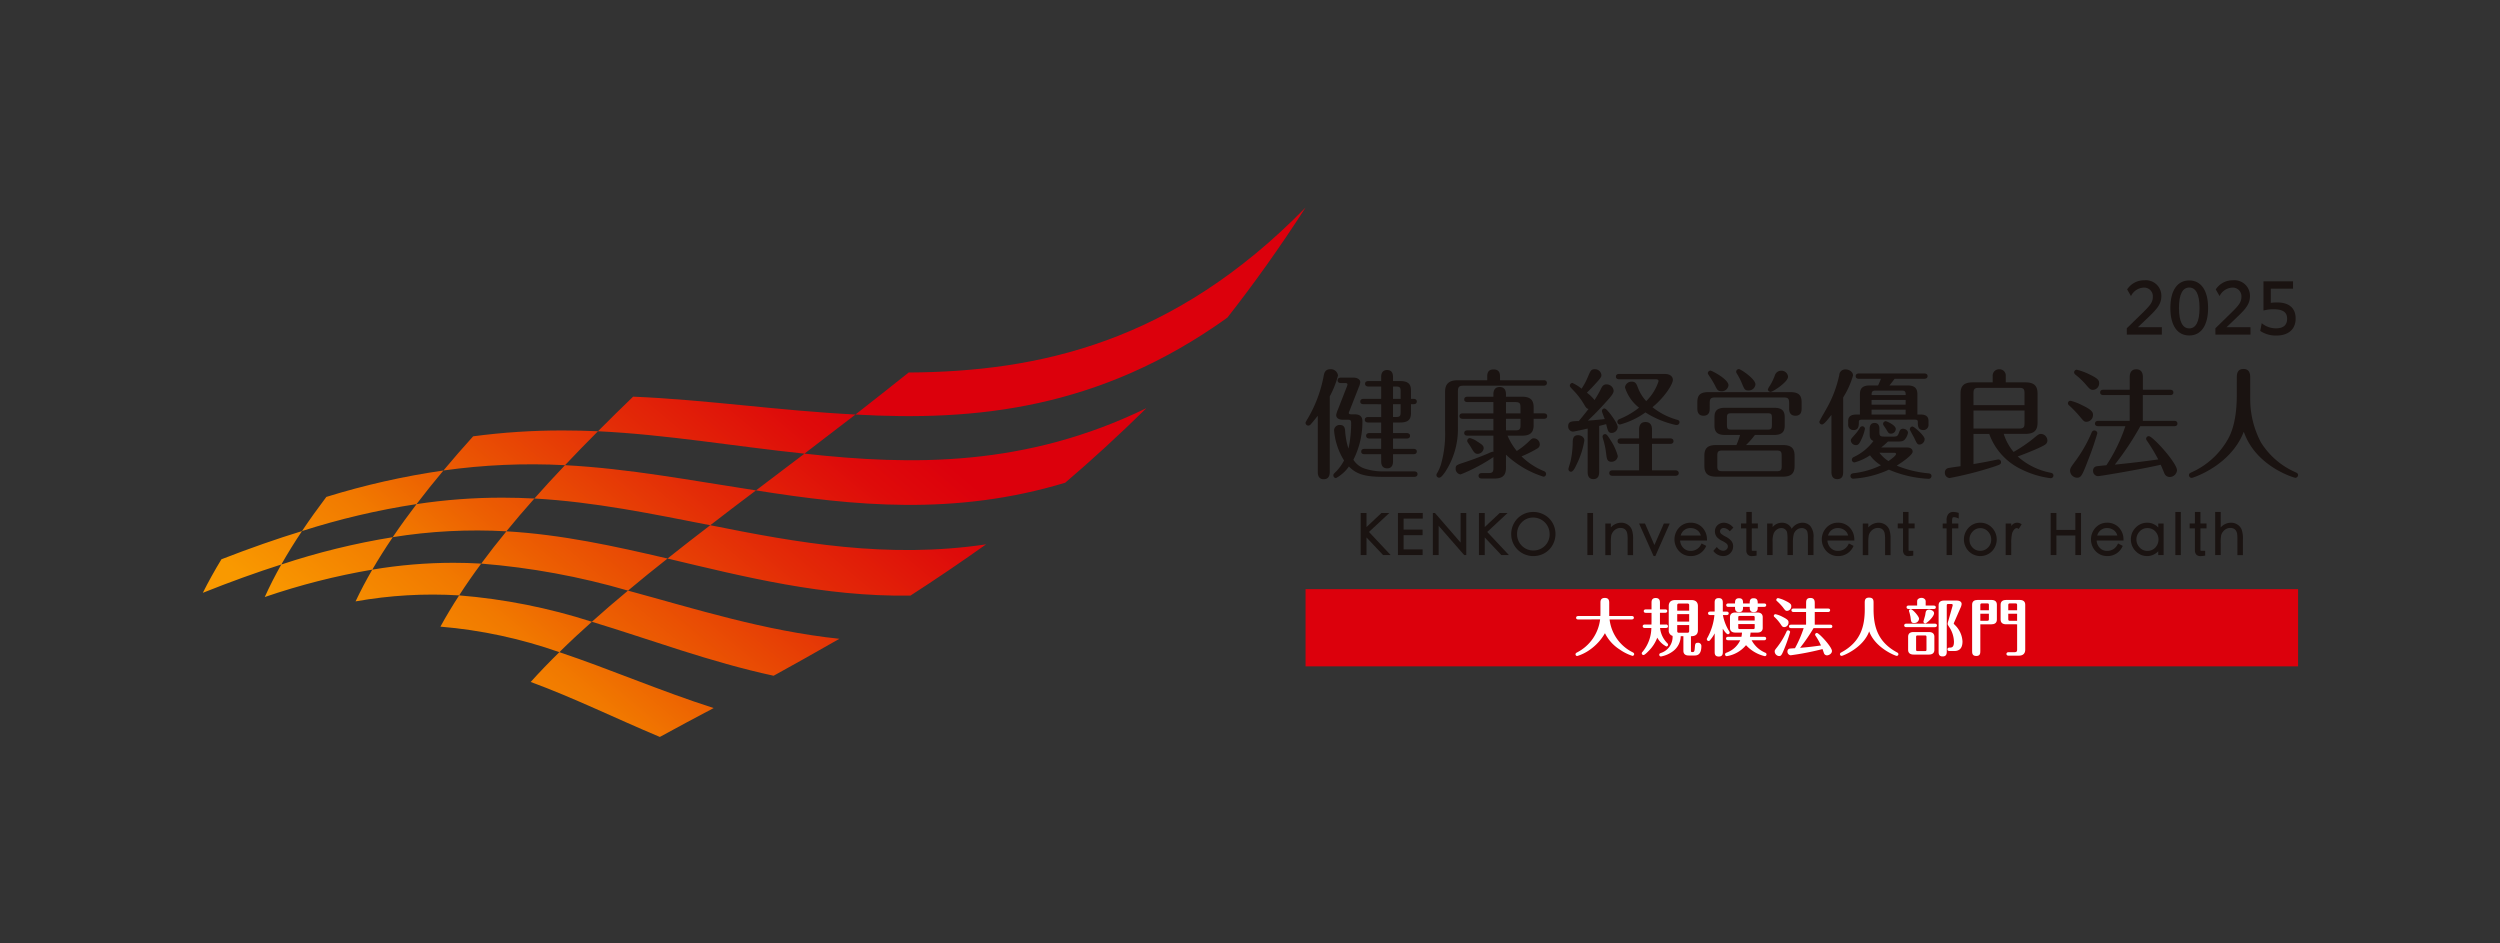 <svg xmlns="http://www.w3.org/2000/svg" xmlns:xlink="http://www.w3.org/1999/xlink" width="530" height="200" viewBox="0 0 530 200">
  <rect x="0" y="0" width="530" height="200" fill="#333333" stroke="none"/>
  <defs>
    <clipPath id="clip-path">
      <path id="パス_63542" data-name="パス 63542" d="M3.944,74.553Q1.745,78.173,0,81.665c5.9-2.359,11.419-4.343,16.631-6.006q-1.973,3.5-3.505,6.9a145.207,145.207,0,0,1,22.8-5.81q-1.973,3.4-3.549,6.734a92.974,92.974,0,0,1,21.96-1.274q-2.171,3.34-3.97,6.627a101.2,101.2,0,0,1,25.216,5.412q-3.257,3.182-6.076,6.316c9.084,3.34,18,7.718,27.379,11.657q5.351-2.929,11.412-6.126c-11.364-3.636-22-8.266-32.715-11.847q3.231-3.192,6.893-6.445a124.275,124.275,0,0,0-28.139-5.594q2.162-3.344,4.678-6.738Q56.1,75.3,53.083,75.3a103.4,103.4,0,0,0-17.159,1.452q1.98-3.4,4.343-6.88a151.965,151.965,0,0,0-23.628,5.792q1.985-3.5,4.386-7.087C15.664,70.22,9.992,72.2,3.944,74.553M26.192,61.324q-2.771,3.664-5.171,7.247a157.307,157.307,0,0,1,24.292-5.715q-2.7,3.528-5.054,7.011a112.121,112.121,0,0,1,24.1-1.243q-2.834,3.446-5.34,6.845A155.171,155.171,0,0,1,90.137,81.2q-4.033,3.34-7.662,6.6c12.464,3.777,24.983,8.52,38.533,11.446,4.423-2.443,9.069-5.035,13.94-7.833-15.915-1.68-30.482-6.328-44.811-10.215q4-3.356,8.381-6.8c-11.3-2.64-22.392-5.09-34.165-5.773q2.815-3.451,5.94-6.952-3.352-.176-6.8-.182a121.006,121.006,0,0,0-18.185,1.367q2.691-3.538,5.7-7.127a162.06,162.06,0,0,0-24.818,5.6M57.3,48.492q-3.291,3.644-6.29,7.237a134.352,134.352,0,0,1,25.771-1.121q-3.393,3.557-6.491,7.064c12.725.71,24.814,3.231,37.283,5.666q-4.713,3.6-9.06,7.057c16.315,3.876,33.086,8.132,51.5,7.862,5.157-3.328,10.5-6.929,16.035-10.868-20.948,3.121-40.059-.361-58.473-4.054q4.667-3.613,9.692-7.381c-13.689-2.089-26.809-4.626-40.486-5.348q3.362-3.566,6.989-7.193-3.687-.161-7.444-.167A142.676,142.676,0,0,0,57.3,48.488m26.476-1.075c14.632.707,28.818,3.189,43.77,4.75q-5.3,4-10.275,7.787c20.616,3.275,42.158,5.464,65.558-1.629,5.618-4.8,11.356-10.042,17.2-15.8-25.57,12.447-49.575,12.188-72.48,9.635l10.811-8.289c-16.255-.814-31.542-3.138-47.137-3.789q-3.845,3.7-7.444,7.328M149.63,34.964q-5.787,4.614-11.279,8.905c25.242,1.439,51.636-1.035,78.847-20.54,5.557-7.084,11.1-14.826,16.58-23.342C205.789,28.6,177.2,34.8,149.626,34.959" transform="translate(0 0.012)" fill="none"/>
    </clipPath>
    <linearGradient id="linear-gradient" y1="0.739" x2="0.94" y2="0.205" gradientUnits="objectBoundingBox">
      <stop offset="0" stop-color="#f99900"/>
      <stop offset="0.05" stop-color="#f99900"/>
      <stop offset="0.2" stop-color="#f17900"/>
      <stop offset="0.281" stop-color="#ec5e02"/>
      <stop offset="0.455" stop-color="#e32b07"/>
      <stop offset="0.587" stop-color="#de0b0a"/>
      <stop offset="0.66" stop-color="#dc000c"/>
      <stop offset="1" stop-color="#dc000c"/>
    </linearGradient>
  </defs>
  <g id="グループ_7508" data-name="グループ 7508" transform="translate(17427 -758)">
    <rect id="長方形_2762" data-name="長方形 2762" width="530" height="200" transform="translate(-17427 758)" fill="none"/>
    <g id="グループ_7507" data-name="グループ 7507" transform="translate(96.54 218.285)">
      <g id="グループ_8980" data-name="グループ 8980" transform="translate(-17480.539 583.727)">
        <g id="グループ_8979" data-name="グループ 8979" transform="translate(0 -0.012)" clip-path="url(#clip-path)">
          <rect id="長方形_3254" data-name="長方形 3254" width="233.785" height="112.215" transform="translate(0 0.016)" fill="url(#linear-gradient)"/>
        </g>
      </g>
      <g id="グループ_7506" data-name="グループ 7506" transform="translate(-15.762 -538.543)">
        <path id="パス_63543" data-name="パス 63543" d="M5.134,85.2c0,.5,0,1.684-1.283,1.684-1.259,0-1.259-1.156-1.259-1.684V73.423c-.828,1.059-1.382,1.711-1.532,1.865a.624.624,0,0,1-.478.225A.581.581,0,0,1,0,74.959c0-.175.054-.229.278-.628A27.8,27.8,0,0,0,3.807,65.17c.126-.727.278-1.611,1.46-1.611A1.525,1.525,0,0,1,6.878,64.89a19.716,19.716,0,0,1-1.744,4.426Zm17.893.024c.254,0,.707.075.707.577,0,.529-.478.58-.707.58h-6.54c-4.055,0-5.741-.628-7.3-2.189a8.086,8.086,0,0,1-2.714,2.443.561.561,0,0,1-.577-.551c0-.254.049-.328.4-.656a9.884,9.884,0,0,0,1.863-2.518,14.314,14.314,0,0,1-2.113-6.365,1.164,1.164,0,0,1,1.31-1.156c.829,0,.981.654,1.029,1.156a15.529,15.529,0,0,0,.71,3.849,25.379,25.379,0,0,0,.571-5.517c0-.551-.3-.6-.6-.6H7.976c-1.485,0-1.485-.858-1.485-1.01A5.585,5.585,0,0,1,6.9,72.015l1.863-4.781a2.579,2.579,0,0,0,.122-.407c0-.328-.326-.328-.449-.328H7.5c-.229,0-.707-.075-.707-.577,0-.525.508-.58.707-.58h2.617c.829,0,1.485.353,1.485,1.006a4.05,4.05,0,0,1-.328,1.057L9.336,72.342a3.055,3.055,0,0,0-.175.478c0,.3.377.3.478.3h.707c1.485,0,1.709.757,1.709,1.536a17.714,17.714,0,0,1-1.914,8.1,4.479,4.479,0,0,0,2.291,1.84,12.361,12.361,0,0,0,3.728.628ZM12.305,70.977c-.251,0-.706-.049-.706-.552,0-.529.478-.58.706-.58h3.725V67.233H13.317c-.225,0-.7-.079-.7-.581,0-.525.478-.575.7-.575h2.714v-.832c0-.326,0-1.512,1.258-1.512,1.056,0,1.255.779,1.255,1.512v.831h1.515c1.862,0,2.291.8,2.291,1.986v1.787h.528c.227,0,.706.049.706.555,0,.528-.478.577-.706.577H22.35v1.889c0,1.357-.607,1.988-2.291,1.988H18.547V77.1h2.9c.227,0,.706.076.706.58,0,.528-.478.577-.706.577h-2.9v2.192h4.331c.227,0,.706.049.706.551,0,.532-.5.581-.706.581H18.547v1.46c0,.628-.148,1.536-1.231,1.536-1.234,0-1.283-1.057-1.283-1.536V81.578H12.5c-.254,0-.7-.049-.7-.552,0-.529.478-.58.7-.58h3.529V78.254H13.539c-.225,0-.7-.075-.7-.577,0-.525.5-.58.7-.58h2.494V74.859H13.265c-.227,0-.706-.075-.706-.577,0-.532.5-.581.706-.581h2.769V70.987Zm7.85-1.132V68.284c0-.831-.124-1.056-1.031-1.056h-.58v2.617Zm-1.611,1.132v2.714h.58c.907,0,1.031-.225,1.031-1.053V70.981Z" transform="translate(-17231 1092.97)" fill="#1a1311"/>
        <path id="パス_63544" data-name="パス 63544" d="M24.227,65.873v-.679c0-.575,0-1.611,1.357-1.611s1.357,1.06,1.357,1.611v.679H36.17c.2,0,.707.024.707.577,0,.529-.478.58-.707.58h-16.9c-1.006,0-1.258.227-1.258,1.259V75.84a16.534,16.534,0,0,1-2.743,9.537c-.328.453-.806,1.156-1.231,1.156a.582.582,0,0,1-.581-.555.737.737,0,0,1,.128-.377,9.154,9.154,0,0,0,.829-1.859,23.76,23.76,0,0,0,.878-7.349V68.34c0-1.66.782-2.466,2.7-2.466Zm3.978,18.5c0,1.493-.532,2.342-2.443,2.342H23.17c-.2,0-.778,0-.778-.581s.552-.575.778-.575h1.283c.907,0,1.086-.254,1.086-1.086V82.164a36.8,36.8,0,0,1-6.945,3.674A1.174,1.174,0,0,1,17.536,84.6c0-.656.126-.757,1.764-1.285,1.235-.407,3.173-1.086,5.157-1.938a5.7,5.7,0,0,1,.882-.35.583.583,0,0,1,.2.049V77.626h-5.49c-.225,0-.7-.052-.7-.555,0-.528.5-.577.7-.577h5.484V74.056H19.042c-.254,0-.707-.075-.707-.577,0-.528.478-.58.707-.58h6.491V70.5H20.049c-.225,0-.7-.049-.7-.552,0-.528.478-.581.7-.581h5.484v-.449c0-.354,0-1.611,1.334-1.611,1.283,0,1.337,1.132,1.337,1.611v.449h3.374c1.786,0,2.489.679,2.489,2.241v1.285h2.163c.254,0,.707.076.707.58,0,.528-.478.577-.707.577H34.066v1.337c0,1.736-.907,2.239-2.489,2.239H28.532a13.3,13.3,0,0,0,1.961,3.245,16.161,16.161,0,0,0,2.466-1.93c.679-.679.8-.757,1.156-.757a1.3,1.3,0,0,1,1.258,1.285.968.968,0,0,1-.453.829A25.267,25.267,0,0,1,31.5,82.013a14.632,14.632,0,0,0,4.73,3.121.664.664,0,0,1,.478.607.565.565,0,0,1-.552.58A20.709,20.709,0,0,1,28.2,81.656Zm-6.138-5.539c1.107.7,1.409.932,1.409,1.46a1.315,1.315,0,0,1-1.258,1.186c-.627,0-.831-.354-1.559-1.585-.076-.152-.478-.707-.6-.907a.679.679,0,0,1-.075-.278.6.6,0,0,1,.577-.577,4.538,4.538,0,0,1,1.509.7M28.207,72.9h3.07V71.613c0-.831-.175-1.107-1.086-1.107H28.2Zm0,3.6H30.2c.907,0,1.086-.278,1.086-1.086V74.054H28.2Z" transform="translate(-17216.713 1092.995)" fill="#1a1311"/>
        <path id="パス_63545" data-name="パス 63545" d="M31.134,76.138c-.429.1-2.868.656-3.146.656A1.086,1.086,0,0,1,27,75.662c0-1.056.732-1.086,2.241-1.109.58-.679,1.482-1.786,2.064-2.568-.3-.075-.453-.175-.757-.654a15.761,15.761,0,0,0-2.264-3.094c-.831-.878-.932-.981-.932-1.182a.581.581,0,0,1,.555-.58,9.7,9.7,0,0,1,1.938,1.208,14.233,14.233,0,0,0,1.331-2.493c.581-1.357.7-1.629,1.46-1.629a1.382,1.382,0,0,1,1.41,1.211c0,.5-.175.679-1.66,2.307-.453.5-1.16,1.182-1.41,1.46A8.743,8.743,0,0,1,32.588,70.1a25.186,25.186,0,0,0,1.334-2.318c.225-.478.478-1.006,1.208-1.006a1.493,1.493,0,0,1,1.509,1.334c0,.628-.654,1.337-1.863,2.668-1.709,1.889-2.714,2.85-3.6,3.674.95-.052,2.85-.227,3.573-.326-.1-.278-.6-1.513-.6-1.688a.543.543,0,0,1,.555-.552c.328,0,1.006.881,1.31,1.259.1.151,1.482,1.938,1.482,2.665a1.293,1.293,0,0,1-1.258,1.258c-.727,0-.831-.4-1.182-1.862-.2.052-1.259.33-1.485.38v9.689c0,.453,0,1.585-1.235,1.585-1.207,0-1.207-1.156-1.207-1.563Zm-4.08,8.61c0-.254.38-1.357.429-1.588a19.258,19.258,0,0,0,.478-4.153c.024-.552.049-1.46,1.132-1.46.407,0,1.334.254,1.334,1.135a17.585,17.585,0,0,1-1.611,5.007c-.271.607-.753,1.611-1.207,1.611a.558.558,0,0,1-.556-.551m8.007-3.2a16.965,16.965,0,0,0-.552-2.82,5.748,5.748,0,0,1-.229-.878.543.543,0,0,1,.556-.528c.35,0,.6.426,1.132,1.255a11.512,11.512,0,0,1,1.557,3.4,1.329,1.329,0,0,1-1.331,1.207c-.95,0-1.006-.654-1.132-1.629m6.969-2.171h-3.85c-.227,0-.706-.049-.706-.577s.5-.58.706-.58h3.85V76.465c0-.425,0-1.709,1.357-1.709,1.382,0,1.382,1.255,1.382,1.709v1.764H48.62c.254,0,.707.076.707.58,0,.528-.453.577-.707.577H44.771V85H49.73c.254,0,.707.076.707.58s-.453.577-.707.577H36.416c-.225,0-.7-.049-.7-.577,0-.555.5-.58.7-.58H42.03ZM37.822,65.695c-.225,0-.7-.049-.7-.552,0-.552.478-.58.7-.58h9.636c1,0,1.736.453,1.736,1.258,0,.908-1.711,3.652-4.328,5.79A14.614,14.614,0,0,0,50.1,74.279c.377.124.5.225.5.528a.582.582,0,0,1-.555.58,1.68,1.68,0,0,1-.528-.076,19.723,19.723,0,0,1-6.14-2.592,16.5,16.5,0,0,1-5.4,2.568.58.58,0,0,1-.551-.58.628.628,0,0,1,.452-.577,16.719,16.719,0,0,0,4.15-2.417,8.652,8.652,0,0,1-2.986-4.3A1.387,1.387,0,0,1,40.5,66.2c.782,0,.981.5,1.259,1.207a8.822,8.822,0,0,0,1.786,2.918A10.45,10.45,0,0,0,46.162,66.1c0-.254-.2-.407-.5-.407Z" transform="translate(-17202.324 1092.97)" fill="#1a1311"/>
        <path id="パス_63546" data-name="パス 63546" d="M42.9,71.851c0,.478,0,1.584-1.311,1.584s-1.31-1.182-1.31-1.584v-1.31c0-1.611.757-2.113,2.443-2.113H59.913c1.815,0,2.47.628,2.47,2.113v1.311c0,.5,0,1.584-1.314,1.584s-1.331-1.156-1.331-1.584V70.745c0-.932-.2-1.186-1.182-1.186H44.086c-.95,0-1.182.254-1.182,1.186Zm9.586,5.662A18.251,18.251,0,0,1,50.6,79.652h7.805c1.561,0,2.489.5,2.489,2.241v2.22c0,1.559-.727,2.241-2.489,2.241H44.261c-1.561,0-2.489-.532-2.489-2.241v-2.22c0-1.585.727-2.241,2.489-2.241h4.3a17.7,17.7,0,0,0,.779-2.139H46.2c-1.585,0-2.288-.529-2.288-1.99V73.737c0-1.334.551-1.988,2.288-1.988H56.513c1.536,0,2.288.5,2.288,1.988v1.786c0,1.285-.528,1.99-2.288,1.99ZM45.37,68.25c-.757,0-.95-.426-1.31-1.156a18.708,18.708,0,0,0-1.235-2.064c-.25-.377-.326-.5-.326-.607a.58.58,0,0,1,.58-.552c.271,0,3.8,1.812,3.8,3.121a1.437,1.437,0,0,1-1.508,1.259M58.153,81.894c0-.806-.151-1.086-1.086-1.086H45.6c-.93,0-1.086.278-1.086,1.086v2.219c0,.806.151,1.086,1.086,1.086H57.075c.93,0,1.086-.271,1.086-1.086Zm-2.064-8.029c0-.782-.148-.95-.95-.95H47.506c-.8,0-.95.175-.95.95V75.4c0,.806.151.981.95.981h7.629c.8,0,.95-.175.95-.981Zm-4.979-5.788c-.782,0-.882-.3-1.41-1.563a13.79,13.79,0,0,0-1.057-2.036.615.615,0,0,1-.128-.38.565.565,0,0,1,.581-.552c.35,0,3.5,2.064,3.5,3.245a1.411,1.411,0,0,1-1.485,1.285m8.4-2.919c0,1.132-3.245,3.221-3.674,3.221a.584.584,0,0,1-.607-.528,3.169,3.169,0,0,1,.429-.779,12.023,12.023,0,0,0,1.056-2.192,1.372,1.372,0,0,1,1.311-.981,1.388,1.388,0,0,1,1.485,1.259" transform="translate(-17188.221 1092.957)" fill="#1a1311"/>
        <path id="パス_63547" data-name="パス 63547" d="M57.881,85.179c0,.6,0,1.66-1.231,1.66-1.259,0-1.259-1.107-1.259-1.66V73.222c-.707.907-1.585,2.036-1.99,2.036a.6.6,0,0,1-.577-.555c0-.2,1.156-2.139,1.357-2.516a24.987,24.987,0,0,0,2.868-7.4,1.269,1.269,0,0,1,1.334-1.211c.73,0,1.585.508,1.585,1.283a17.573,17.573,0,0,1-2.089,4.658Zm13.591-18.2c1.285,0,2.139.377,2.139,1.838v4.328h.624c.654,0,1.736.075,1.736,1.357v.757a1.086,1.086,0,0,1-1.107,1.182c-1.16,0-1.16-.981-1.16-1.684,0-.429-.122-.528-.778-.528H62.008c-.328,0-.806,0-.806.407,0,.829,0,1.81-1.132,1.81a1.1,1.1,0,0,1-1.132-1.182V74.51c0-1.331,1.231-1.357,1.739-1.357h.753V68.82c0-1.485.882-1.838,2.14-1.838h1.707c.229-.453.5-1.132.607-1.41H61.228c-.225,0-.7-.052-.7-.555,0-.528.478-.577.7-.577H75.071c.25,0,.7.075.7.552,0,.528-.5.58-.7.58H68.778c-.732.981-.829,1.086-1.086,1.41Zm-7.977,9.134c0-.656.3-1.183,1.029-1.183.757,0,1.036.528,1.036,1.183v.755c0,.727.126.95.95.95h2.139c.58,0,.8-.151.981-.628.271-.757.407-1.031.95-1.031.453,0,1.036.328,1.036.856a2.919,2.919,0,0,1-.658,1.41c-.3.376-.727.449-1.629.449h-1.96a15.048,15.048,0,0,1-1.435,1.258H71.42c.707,0,1.186.3,1.186.882,0,.73-2.318,2.315-3.374,2.969a23.146,23.146,0,0,0,6.745,1.629c.175.024.627.079.627.581a.59.59,0,0,1-.654.58,24.217,24.217,0,0,1-8.382-1.942,21.06,21.06,0,0,1-7.521,1.914.574.574,0,0,1-.628-.575c0-.353.25-.532.654-.581a17.824,17.824,0,0,0,5.814-1.684,7.672,7.672,0,0,1-2.315-2.113,10.993,10.993,0,0,1-3.3,1.509.565.565,0,0,1-.552-.581.647.647,0,0,1,.326-.525A10.993,10.993,0,0,0,64.3,78.749c-.8-.3-.8-.981-.8-1.512Zm-1.006.1a9.459,9.459,0,0,1-.732,2.163c-.4.858-.628,1.259-1.156,1.259a1.086,1.086,0,0,1-1.107-1.006c0-.254.151-.429.858-1.211a8.322,8.322,0,0,0,1.086-1.485.622.622,0,0,1,.478-.3.565.565,0,0,1,.58.58m8.629-7.193c.029-.806-.175-.95-.95-.95H64.854c-.757,0-.95.151-.95.95Zm0,1.033H63.9v1.006h7.216Zm0,2.062H63.9v1.033h7.216Zm-5.564,9.136a7.4,7.4,0,0,0,1.914,1.764c.6-.4,1.611-1.182,1.611-1.485,0-.271-.254-.271-.38-.271Zm1.357-6.694c.128,0,2.113.806,2.113,1.66A1.01,1.01,0,0,1,68,77.2c-.453,0-.551-.175-1-.932-.079-.126-.429-.628-.528-.782a.589.589,0,0,1-.128-.376.58.58,0,0,1,.577-.552m8.23,3.8a1.175,1.175,0,0,1-1.086,1.156c-.453,0-.579-.25-1.107-1.382-.151-.3-.95-1.688-.95-1.839a.573.573,0,0,1,.577-.6c.33,0,2.568,1.938,2.568,2.665" transform="translate(-17174.904 1092.992)" fill="#1a1311"/>
        <path id="パス_63548" data-name="パス 63548" d="M78.212,77.261A11.231,11.231,0,0,0,80.3,81.088,31.561,31.561,0,0,0,84.43,78.3c1.006-.86,1.28-1.036,1.629-1.036a1.417,1.417,0,0,1,1.406,1.386c0,.727-.5.95-1.43,1.41-1.863.878-3.879,1.629-4.86,1.988a14.554,14.554,0,0,0,6.973,3.446c.353.079.6.229.6.581a.574.574,0,0,1-.6.58,19.442,19.442,0,0,1-6.417-1.99,13.238,13.238,0,0,1-6.594-7.4H71.8v6.394c1.06-.175,2.87-.5,3.573-.654.151-.024,1.585-.328,1.714-.328a.577.577,0,0,1,.551.577c0,.429-.151.5-1.585.984a75.381,75.381,0,0,1-9.332,2.387,1.093,1.093,0,0,1-.985-1.132.928.928,0,0,1,.649-.976c.333-.072,1.863-.3,2.67-.4V68.728c0-1.732.782-2.39,2.641-2.39h4.176V65a1.33,1.33,0,0,1,1.386-1.435,1.314,1.314,0,0,1,1.386,1.338v1.43h4.072c1.684,0,2.665.5,2.665,2.39V74.9c0,1.734-.829,2.363-2.665,2.363ZM71.8,71.17H82.618V68.681c0-.95-.225-1.182-1.156-1.182H72.979c-.95,0-1.182.225-1.182,1.182Zm10.821,1.136H71.8v3.823h9.664c.932,0,1.156-.225,1.156-1.182Z" transform="translate(-17161.199 1092.981)" fill="#1a1311"/>
        <path id="パス_63549" data-name="パス 63549" d="M82.33,74.694c-.476,0-.577-.075-1.629-1.357A23.478,23.478,0,0,0,78.613,71.2a.575.575,0,0,1-.227-.429.518.518,0,0,1,.551-.528,10.879,10.879,0,0,1,2.243.829c2.112,1.006,2.516,1.485,2.516,2.113a1.421,1.421,0,0,1-1.357,1.509m2.292,2.391a61.8,61.8,0,0,1-2.019,5.867c-1.231,3.245-1.485,3.6-2.315,3.6a1.53,1.53,0,0,1-1.458-1.458c0-.556.175-.782,1.379-2.417a30.067,30.067,0,0,0,3.219-5.761.6.6,0,0,1,.555-.377.627.627,0,0,1,.631.552m-.95-9.161c-.532,0-.759-.271-1.561-1.207a15.183,15.183,0,0,0-2.163-2.036.666.666,0,0,1-.254-.456.578.578,0,0,1,.555-.575,12.894,12.894,0,0,1,2.819,1.053C84.63,65.463,85,65.866,85,66.47a1.373,1.373,0,0,1-1.33,1.46m1.156,7.7c-.255,0-.706-.049-.706-.552,0-.529.478-.58.706-.58h6.65V69.032H85.916c-.254,0-.707-.075-.707-.552,0-.529.478-.58.707-.58H91.48V65.332c0-.426,0-1.764,1.383-1.764,1.413,0,1.413,1.31,1.413,1.764V67.9h5.758c.2,0,.706.024.706.58,0,.528-.476.552-.706.552H94.262v5.463H100.9c.2,0,.7.024.7.58,0,.528-.5.552-.7.552H93.73a60.918,60.918,0,0,1-5.411,8.155c3.7-.38,5.813-.628,9.212-1.107a38.665,38.665,0,0,0-2.318-3.852c-.225-.326-.251-.407-.251-.528a.565.565,0,0,1,.575-.555c.814,0,5.972,5.662,5.972,7.247a1.561,1.561,0,0,1-1.563,1.41,1.2,1.2,0,0,1-1.107-.757c-.124-.3-.651-1.557-.782-1.835-4.023.932-12.8,2.417-13.314,2.417a1.093,1.093,0,0,1-1.029-1.132.911.911,0,0,1,.679-.95c.324-.049,1.409-.178,2.143-.225a34.849,34.849,0,0,0,4.023-8.279Z" transform="translate(-17147.762 1092.981)" fill="#1a1311"/>
        <path id="パス_63550" data-name="パス 63550" d="M100.969,65.32c0-.782.151-1.786,1.41-1.786,1.132,0,1.435.779,1.435,1.786v4.73a19.61,19.61,0,0,0,2.264,9.036,16.387,16.387,0,0,0,7.219,6.29c.381.179.658.278.658.654a.6.6,0,0,1-.58.581c-.151,0-8.355-2.315-10.922-9.772-2.816,7.247-10.821,9.791-11.046,9.791a.6.6,0,0,1-.581-.575c0-.38.25-.478.7-.679a16.685,16.685,0,0,0,7.629-7.068c.425-.806,1.81-3.374,1.81-9.161Z" transform="translate(-17134.545 1092.945)" fill="#1a1311"/>
        <path id="パス_63551" data-name="パス 63551" d="M11.742,78.341H10.074L6.9,81.327V78.341H5.669v8.922H6.9V83.524l3.462,3.685.052.054h1.611l-4.6-4.9Z" transform="translate(-17224.98 1108.668)" fill="#1a1311"/>
        <path id="パス_63552" data-name="パス 63552" d="M9.5,87.263h5.231v-1.2H10.7V83.046h4.025V81.864H10.7V79.535H14.76V78.341H9.5Z" transform="translate(-17220.914 1108.668)" fill="#1a1311"/>
        <path id="パス_63553" data-name="パス 63553" d="M18.975,84.617,13.532,78.34h-.444v8.922h1.23v-6.2l5.411,6.2h.444V78.341h-1.2Z" transform="translate(-17217.102 1108.668)" fill="#1a1311"/>
        <path id="パス_63554" data-name="パス 63554" d="M23.9,78.341H22.23l-3.173,2.986V78.341H17.826v8.922h1.231V83.524l3.462,3.685.052.054h1.611l-4.6-4.9Z" transform="translate(-17212.068 1108.668)" fill="#1a1311"/>
        <path id="パス_63555" data-name="パス 63555" d="M28.18,78.851a4.772,4.772,0,0,0-2.366-.615,4.674,4.674,0,0,0-2.351.62,4.54,4.54,0,0,0-1.7,1.714,4.762,4.762,0,0,0-.619,2.379,4.614,4.614,0,0,0,2.344,4.025,4.814,4.814,0,0,0,4.718,0,4.534,4.534,0,0,0,1.7-1.714,4.761,4.761,0,0,0,0-4.712,4.508,4.508,0,0,0-1.726-1.7m1.109,4.062A3.4,3.4,0,0,1,25.843,86.4,3.344,3.344,0,0,1,23.4,85.4a3.393,3.393,0,0,1-1.012-2.477,3.453,3.453,0,0,1,.984-2.482,3.279,3.279,0,0,1,2.443-1.017,3.468,3.468,0,0,1,3.468,3.493" transform="translate(-17208.545 1108.558)" fill="#1a1311"/>
        <rect id="長方形_3255" data-name="長方形 3255" width="1.207" height="8.922" transform="translate(-17171.256 1187.009)" fill="#1a1311"/>
        <path id="パス_63556" data-name="パス 63556" d="M35.581,79.76a2.443,2.443,0,0,0-1.386-.418,2.949,2.949,0,0,0-2.2,1v-.833H30.82v6.7h1.171V83.7a8.957,8.957,0,0,1,.1-1.691,2.131,2.131,0,0,1,.389-.771,2.036,2.036,0,0,1,.692-.585,1.854,1.854,0,0,1,1.534-.079,1.171,1.171,0,0,1,.464.365,1.648,1.648,0,0,1,.281.607,7.121,7.121,0,0,1,.1,1.462v3.2h1.159V82.765a5.685,5.685,0,0,0-.25-1.907,2.307,2.307,0,0,0-.878-1.1" transform="translate(-17198.27 1109.732)" fill="#1a1311"/>
        <path id="パス_63557" data-name="パス 63557" d="M37.544,83.99l-2-4.566H34.29l3.081,6.9h.369l3.056-6.9H39.545Z" transform="translate(-17194.586 1109.819)" fill="#1a1311"/>
        <path id="パス_63558" data-name="パス 63558" d="M44.822,82.94A3.643,3.643,0,0,0,43.8,80.313a3.355,3.355,0,0,0-2.443-.972,3.249,3.249,0,0,0-2.443,1.045,3.656,3.656,0,0,0,0,4.988,3.3,3.3,0,0,0,2.49,1.04,3.449,3.449,0,0,0,3.188-2l.083-.156-1-.517-.08.152a2.394,2.394,0,0,1-2.258,1.422,2.053,2.053,0,0,1-1.542-.647,2.4,2.4,0,0,1-.664-1.549h5.7Zm-5.564-.874a2.071,2.071,0,0,1,2.1-1.588,2.315,2.315,0,0,1,1.435.476,1.988,1.988,0,0,1,.723,1.112Z" transform="translate(-17190.723 1109.731)" fill="#1a1311"/>
        <path id="パス_63559" data-name="パス 63559" d="M44.133,80.455a1.737,1.737,0,0,1,1.156.584l.123.119.767-.783-.122-.122a2.659,2.659,0,0,0-1.812-.909,1.988,1.988,0,0,0-1.435.525,1.718,1.718,0,0,0-.543,1.276,1.851,1.851,0,0,0,.392,1.211,3.487,3.487,0,0,0,1.12.826,4.5,4.5,0,0,1,.976.611.764.764,0,0,1,.25.59.837.837,0,0,1-.29.631,1.015,1.015,0,0,1-.719.271,1.646,1.646,0,0,1-1.2-.647l-.136-.144-.74.829.092.114a2.6,2.6,0,0,0,.9.718,2.535,2.535,0,0,0,1.109.255,2.044,2.044,0,0,0,1.493-.6,1.994,1.994,0,0,0,.608-1.473,1.753,1.753,0,0,0-.418-1.182,3.874,3.874,0,0,0-1.144-.854,5.1,5.1,0,0,1-.973-.619.679.679,0,0,1-.235-.517.66.66,0,0,1,.219-.5.794.794,0,0,1,.563-.21" transform="translate(-17186.479 1109.733)" fill="#1a1311"/>
        <path id="パス_63560" data-name="パス 63560" d="M47.059,78.236H45.9v2.443H44.774V81.72H45.9v4.61a1.33,1.33,0,0,0,.3.95,1.221,1.221,0,0,0,.916.315,4.842,4.842,0,0,0,.814-.087l.144-.023V86.466H47.4a1.916,1.916,0,0,1-.314-.015.765.765,0,0,1-.027-.254V81.718h1.289V80.678H47.064Z" transform="translate(-17183.457 1108.558)" fill="#1a1311"/>
        <path id="パス_63561" data-name="パス 63561" d="M55.025,79.343a2.7,2.7,0,0,0-1.493.422,3.007,3.007,0,0,0-.869.87,2.043,2.043,0,0,0-.687-.86,2.276,2.276,0,0,0-1.357-.433,2.579,2.579,0,0,0-2,.93v-.763H47.46V86.2h1.159v-2.86a4.425,4.425,0,0,1,.251-1.775,2,2,0,0,1,.679-.8,1.608,1.608,0,0,1,.913-.289,1.238,1.238,0,0,1,.8.255,1.137,1.137,0,0,1,.418.635,6.843,6.843,0,0,1,.1,1.409V86.2h1.148V83.541a6.475,6.475,0,0,1,.182-1.787,1.817,1.817,0,0,1,.646-.917,1.608,1.608,0,0,1,1-.358,1.326,1.326,0,0,1,.841.246,1.1,1.1,0,0,1,.407.6,5.536,5.536,0,0,1,.1,1.239V86.2h1.182V82.563a3.493,3.493,0,0,0-.7-2.554,2.219,2.219,0,0,0-1.559-.664" transform="translate(-17180.605 1109.733)" fill="#1a1311"/>
        <path id="パス_63562" data-name="パス 63562" d="M59.97,82.94a3.643,3.643,0,0,0-1.025-2.627,3.355,3.355,0,0,0-2.443-.972,3.249,3.249,0,0,0-2.443,1.045,3.656,3.656,0,0,0,0,4.988,3.3,3.3,0,0,0,2.49,1.04,3.449,3.449,0,0,0,3.188-2l.083-.156-1-.517-.08.152a2.394,2.394,0,0,1-2.258,1.422,2.053,2.053,0,0,1-1.542-.647,2.4,2.4,0,0,1-.664-1.549h5.7Zm-5.564-.874a2.071,2.071,0,0,1,2.1-1.588,2.315,2.315,0,0,1,1.435.476,1.988,1.988,0,0,1,.723,1.112Z" transform="translate(-17174.635 1109.731)" fill="#1a1311"/>
        <path id="パス_63563" data-name="パス 63563" d="M62.053,79.76a2.443,2.443,0,0,0-1.387-.418,2.949,2.949,0,0,0-2.2,1v-.833H57.292v6.7h1.171V83.7a8.959,8.959,0,0,1,.1-1.691,2.131,2.131,0,0,1,.39-.771,2.036,2.036,0,0,1,.692-.585,1.854,1.854,0,0,1,1.534-.079,1.171,1.171,0,0,1,.464.365,1.648,1.648,0,0,1,.281.607,7.122,7.122,0,0,1,.1,1.462v3.2h1.159V82.765a5.686,5.686,0,0,0-.25-1.907,2.307,2.307,0,0,0-.878-1.1" transform="translate(-17170.162 1109.732)" fill="#1a1311"/>
        <path id="パス_63564" data-name="パス 63564" d="M63.177,78.236H62.006v2.443H60.885V81.72h1.121v4.61a1.33,1.33,0,0,0,.3.95,1.221,1.221,0,0,0,.916.315,4.842,4.842,0,0,0,.814-.087l.144-.023V86.466h-.662a1.916,1.916,0,0,1-.313-.015.765.765,0,0,1-.027-.254V81.718h1.289V80.678H63.175Z" transform="translate(-17166.344 1108.558)" fill="#1a1311"/>
        <path id="パス_63565" data-name="パス 63565" d="M67.783,78.237a1.316,1.316,0,0,0-1.1.461,2.139,2.139,0,0,0-.349,1.337v.65h-.825v1.041h.825v5.65H67.5v-5.65h1.326V80.685H67.5v-.517a1.764,1.764,0,0,1,.091-.687c.016-.037.062-.136.315-.136a1.993,1.993,0,0,1,.761.187l.243.1V78.443l-.126-.037a3.723,3.723,0,0,0-1-.174" transform="translate(-17161.436 1108.557)" fill="#1a1311"/>
        <path id="パス_63566" data-name="パス 63566" d="M71.161,79.343A3.325,3.325,0,0,0,68.7,80.387a3.594,3.594,0,0,0,0,4.99,3.473,3.473,0,0,0,4.951,0,3.6,3.6,0,0,0-.012-4.99,3.325,3.325,0,0,0-2.466-1.044m0,1.147a2.151,2.151,0,0,1,1.619.715,2.4,2.4,0,0,1,.687,1.7A2.307,2.307,0,0,1,72.8,84.6a2.171,2.171,0,0,1-1.644.695,2.139,2.139,0,0,1-1.629-.687,2.33,2.33,0,0,1-.656-1.683,2.385,2.385,0,0,1,.679-1.715,2.124,2.124,0,0,1,1.611-.715" transform="translate(-17159.121 1109.733)" fill="#1a1311"/>
        <path id="パス_63567" data-name="パス 63567" d="M73.532,79.645a2.506,2.506,0,0,0-.366.39v-.525H71.983V86.2h1.182V83.874a10.161,10.161,0,0,1,.151-2.147,2.215,2.215,0,0,1,.448-.916c.271-.322.556-.407.85-.239l.144.087.616-.992-.16-.088a1.444,1.444,0,0,0-1.68.067" transform="translate(-17154.559 1109.731)" fill="#1a1311"/>
        <path id="パス_63568" data-name="パス 63568" d="M81.843,81.935H77.829V78.341H76.608v8.922h1.221V83.118h4.013v4.145h1.207V78.341H81.843Z" transform="translate(-17149.646 1108.668)" fill="#1a1311"/>
        <path id="パス_63569" data-name="パス 63569" d="M87.646,82.94a3.643,3.643,0,0,0-1.025-2.627,3.355,3.355,0,0,0-2.443-.972,3.249,3.249,0,0,0-2.443,1.045,3.656,3.656,0,0,0,0,4.988,3.3,3.3,0,0,0,2.49,1.04,3.449,3.449,0,0,0,3.188-2l.083-.156-1-.517-.08.152a2.4,2.4,0,0,1-2.258,1.422,2.053,2.053,0,0,1-1.542-.647,2.4,2.4,0,0,1-.664-1.549h5.7Zm-5.564-.874a2.071,2.071,0,0,1,2.1-1.588,2.315,2.315,0,0,1,1.435.476,1.99,1.99,0,0,1,.723,1.112Z" transform="translate(-17145.244 1109.731)" fill="#1a1311"/>
        <path id="パス_63570" data-name="パス 63570" d="M90.663,80.36a3.1,3.1,0,0,0-2.347-1.017,3.313,3.313,0,0,0-2.443,1.037,3.434,3.434,0,0,0-1.017,2.485,3.491,3.491,0,0,0,1.01,2.5,3.329,3.329,0,0,0,2.482,1.049,3.212,3.212,0,0,0,2.307-1.029V86.2H91.8V79.51H90.656Zm-.631.814a2.52,2.52,0,0,1-.011,3.451,2.235,2.235,0,0,1-1.652.691,2.184,2.184,0,0,1-1.648-.718,2.443,2.443,0,0,1-.011-3.4,2.171,2.171,0,0,1,1.658-.718,2.222,2.222,0,0,1,1.663.695" transform="translate(-17140.887 1109.733)" fill="#1a1311"/>
        <rect id="長方形_3256" data-name="長方形 3256" width="1.159" height="9.139" transform="translate(-17046.604 1186.794)" fill="#1a1311"/>
        <path id="パス_63571" data-name="パス 63571" d="M93.185,78.236H92.013v2.443H90.9V81.72h1.12v4.61a1.34,1.34,0,0,0,.3.95,1.221,1.221,0,0,0,.916.315,4.863,4.863,0,0,0,.814-.087l.144-.023V86.466h-.662a1.888,1.888,0,0,1-.314-.015.767.767,0,0,1-.027-.254V81.718h1.289V80.678H93.188Z" transform="translate(-17134.473 1108.558)" fill="#1a1311"/>
        <path id="パス_63572" data-name="パス 63572" d="M99.161,82.032a2.284,2.284,0,0,0-.878-1.1,2.443,2.443,0,0,0-1.386-.418,2.938,2.938,0,0,0-2.2,1V78.236H93.523v9.139h1.171v-2.5a8.764,8.764,0,0,1,.1-1.691,2.124,2.124,0,0,1,.388-.771,2.052,2.052,0,0,1,.692-.585,1.855,1.855,0,0,1,1.593-.052,1.148,1.148,0,0,1,.472.444,1.724,1.724,0,0,1,.239.639,9.871,9.871,0,0,1,.058,1.323v3.2h1.171V83.939a5.626,5.626,0,0,0-.25-1.907" transform="translate(-17131.684 1108.558)" fill="#1a1311"/>
        <rect id="長方形_3257" data-name="長方形 3257" width="210.415" height="16.366" transform="translate(-17231 1203.158)" fill="#dc000c"/>
        <path id="パス_63573" data-name="パス 63573" d="M28.334,91.639c-.171,0-.449-.039-.449-.357s.29-.369.449-.369h4.694c0-.21.015-.271.015-.632V88.093c0-.318,0-1.017.922-1.017.7,0,.938.357.938,1.017v2.816h4.775c.159,0,.448.041.448.357s-.3.369-.448.369H34.983a8.911,8.911,0,0,0,4.84,6.938c.159.079.369.186.369.422a.372.372,0,0,1-.354.366,9.772,9.772,0,0,1-2.7-1.345,8.623,8.623,0,0,1-3.138-3.468,10.857,10.857,0,0,1-3.138,3.468,9.247,9.247,0,0,1-2.744,1.373.356.356,0,0,1-.357-.358c0-.238.186-.328.384-.436a9.093,9.093,0,0,0,4.827-6.964Z" transform="translate(-17201.527 1117.944)" fill="#fff"/>
        <path id="パス_63574" data-name="パス 63574" d="M36.637,88.072c0-.278,0-.989.885-.989s.9.679.9.989v1.422h1.1c.144,0,.448.027.448.357s-.315.369-.448.369h-1.1V92.7h1.266a.383.383,0,0,1,.436.371c0,.342-.3.369-.436.369H38.443A5.419,5.419,0,0,0,40,96.682a.448.448,0,0,1,.147.3.364.364,0,0,1-.37.371,4.56,4.56,0,0,1-1.924-1.862,7.839,7.839,0,0,1-1.782,2.771c-.25.263-.882.912-1.135.912a.37.37,0,0,1-.369-.371.426.426,0,0,1,.159-.3A8.106,8.106,0,0,0,36.6,93.44H35.213c-.156,0-.448-.054-.448-.369s.3-.371.448-.371h1.413c.012-.778.012-.79.012-1.239V90.228h-1.2c-.159,0-.449-.039-.449-.369s.305-.357.449-.357h1.2Zm6.186,7.107a4.031,4.031,0,0,1-1.542,3.113,6.021,6.021,0,0,1-2.64,1.186.366.366,0,0,1-.369-.366c0-.251.2-.318.33-.371A3.594,3.594,0,0,0,41.1,95.113a1.135,1.135,0,0,1-.814-1.2v-5.13c0-.7.354-1.266,1.371-1.266h3.442c1.017,0,1.371.58,1.371,1.266v5.13c0,1.266-1.1,1.266-1.477,1.266v3.006c0,.225,0,.358.271.358.407.012.489-.119.543-.846.067-.843.079-1.121.632-1.121a.679.679,0,0,1,.765.66c0,1.135-.29,2.036-1.413,2.036H44.5c-.779,0-1.109-.407-1.109-1V95.18Zm-.738-5.407h2.532V88.625a.323.323,0,0,0-.369-.369H42.454c-.271,0-.369.136-.369.369Zm2.532.736H42.085V92.08h2.532Zm0,2.307H42.085v1.266c0,.239.092.369.369.369h1.794c.271,0,.369-.136.369-.369Z" transform="translate(-17194.291 1117.952)" fill="#fff"/>
        <path id="パス_63575" data-name="パス 63575" d="M44.647,98.423c0,.449,0,1.056-.858,1.056s-.87-.592-.87-1.056V94.566a7.653,7.653,0,0,1-1.044,1.517.316.316,0,0,1-.25.1.368.368,0,0,1-.369-.369.422.422,0,0,1,.079-.238,12.3,12.3,0,0,0,1.53-4.893h-.9c-.159,0-.448-.054-.448-.369s.3-.369.448-.369h.95V88.136c0-.436,0-1.041.856-1.041s.873.58.873,1.041v1.816h.8c.136,0,.448.039.448.369s-.315.369-.448.369h-.778a9.753,9.753,0,0,0,1.357,3.47.407.407,0,0,1,.08.223.377.377,0,0,1-.369.369c-.318,0-.806-.723-1.1-1.173Zm1.12-2.4c-.171,0-.436-.052-.436-.354,0-.333.271-.369.436-.369H48.59a5.775,5.775,0,0,0,.119-.9H47.3c-.679,0-1.135-.3-1.135-1V91.145c0-.632.384-1,1.135-1h4.67c.66,0,1.135.29,1.135,1V93.4c0,.632-.384,1-1.135,1H50.528a5.617,5.617,0,0,1-.136.9H53.4c.159,0,.436.037.436.354a.383.383,0,0,1-.436.369H50.752a5.853,5.853,0,0,0,2.942,2.664.354.354,0,0,1,.21.345.358.358,0,0,1-.357.369,7.8,7.8,0,0,1-3.982-2.334,6.661,6.661,0,0,1-4.1,2.334.364.364,0,0,1-.342-.369c0-.251.171-.318.33-.384a5.106,5.106,0,0,0,2.889-2.625Zm4.578-7.794c0-.489,0-1.109.831-1.109.87,0,.87.6.87,1.109h1.349c.159,0,.449.039.449.354s-.3.369-.449.369H52.049c0,.489,0,1.109-.843,1.109s-.858-.594-.858-1.109H48.933c0,.5,0,1.109-.833,1.109-.87,0-.87-.594-.87-1.109H45.82c-.159,0-.449-.037-.449-.369s.3-.354.449-.354h1.41c0-.489,0-1.109.858-1.109s.846.6.846,1.109ZM51.4,91.852v-.646c0-.251-.066-.33-.33-.33H48.246c-.278,0-.33.091-.33.33v.646Zm-3.482.738v.74c0,.235.052.328.33.328h2.823c.263,0,.33-.079.33-.328v-.74Z" transform="translate(-17187.186 1117.965)" fill="#fff"/>
        <path id="パス_63576" data-name="パス 63576" d="M50.361,93.254c-.357,0-.461-.144-.791-.646a8.8,8.8,0,0,0-1.291-1.5.3.3,0,0,1-.136-.251.358.358,0,0,1,.345-.342,5.944,5.944,0,0,1,1.569.594c1.121.567,1.2.814,1.2,1.093a.95.95,0,0,1-.9,1.056M51.6,94.31A33.424,33.424,0,0,1,50.267,98.1c-.461,1.107-.607,1.293-1,1.293a1,1,0,0,1-.936-.936c0-.29.039-.345.489-.912a16.251,16.251,0,0,0,2.036-3.375.319.319,0,0,1,.33-.225c.144,0,.421.119.421.369m-.632-4.5c-.342,0-.4-.08-.922-.779A12.051,12.051,0,0,0,48.77,87.7a.271.271,0,0,1-.1-.223.39.39,0,0,1,.369-.37,6.4,6.4,0,0,1,1.584.579c1.086.528,1.221.765,1.221,1.1a.95.95,0,0,1-.885,1.029m4.023,2.927V90.05H52.326c-.136,0-.448-.039-.448-.369s.3-.357.448-.357H54.99V88.238c0-.528,0-1.16.909-1.16s.924.679.924,1.16v1.086h2.823c.136,0,.436.027.436.357a.381.381,0,0,1-.436.369H56.823v2.691H60.1c.136,0,.448.024.448.369s-.3.357-.448.357H56.574a38.332,38.332,0,0,1-2.862,4.181c2.018-.159,3.284-.345,4.431-.5a14.93,14.93,0,0,0-1.086-1.965c-.136-.212-.156-.225-.156-.318a.377.377,0,0,1,.369-.369c.474,0,3.2,2.967,3.2,3.823,0,.567-.646.926-1.056.926a.685.685,0,0,1-.612-.384c-.054-.136-.278-.8-.33-.95a57.385,57.385,0,0,1-6.753,1.318.772.772,0,0,1-.687-.8.631.631,0,0,1,.251-.528c.144-.1.263-.1,1.345-.171a24.8,24.8,0,0,0,1.847-4.26H51.813c-.147,0-.449-.027-.449-.369,0-.315.29-.357.449-.357Z" transform="translate(-17179.873 1117.949)" fill="#fff"/>
        <path id="パス_63577" data-name="パス 63577" d="M60.2,88.23c0-.543,0-1.186.909-1.186.964,0,.964.58.964,1.186v1.221c0,3.681.846,6.989,5,9.219a.419.419,0,0,1,.271.357.366.366,0,0,1-.357.369c-.263,0-4.551-1.663-5.844-5.2-1.278,3.529-5.579,5.2-5.844,5.2a.364.364,0,0,1-.354-.369.418.418,0,0,1,.263-.357c4.154-2.228,5-5.539,5-9.219Z" transform="translate(-17172.656 1117.911)" fill="#fff"/>
        <path id="パス_63578" data-name="パス 63578" d="M68.04,92.54c.159,0,.448.054.448.369s-.3.371-.448.371H62c-.159,0-.449-.054-.449-.371s.3-.369.449-.369ZM64.292,88.7V87.99c0-.3,0-.487.186-.658a1.094,1.094,0,0,1,.726-.263.95.95,0,0,1,.831.421,1.1,1.1,0,0,1,.067.5V88.7h1.7c.144,0,.448.039.448.369s-.289.357-.448.357H62.5c-.147,0-.449-.039-.449-.369s.29-.357.449-.357Zm3.654,9.39c0,.779-.567,1-1.16,1H63.542c-.679,0-1.16-.289-1.16-1V95.313c0-.778.543-1,1.16-1h3.244c.679,0,1.16.29,1.16,1ZM63.653,92.4c-.62,0-.646-.251-.765-1.239-.012-.136-.119-.567-.21-.936a2.133,2.133,0,0,1-.119-.4.377.377,0,0,1,.381-.354c.422,0,1.755,1.53,1.755,2a.969.969,0,0,1-1.041.923m2.619,2.986c0-.263-.066-.342-.345-.342H64.413c-.29,0-.342.079-.342.342v2.625c0,.263.052.345.342.345h1.516c.29,0,.345-.08.345-.345Zm1.608-5.064c0,.779-1.581,2.163-1.834,2.163a.39.39,0,0,1-.421-.357c0-.092.223-.8.366-1.345.027-.119.092-.647.136-.753.118-.369.354-.461.751-.461.238,0,1,.2,1,.753m2.694,8.06c0,.436,0,1.109-.87,1.109s-.858-.62-.858-1.109V88.64c0-.778.569-1,1.16-1h2.664c.594,0,1.056.225,1.056.738a2.307,2.307,0,0,1-.263.858l-1.323,3.035a1.232,1.232,0,0,0-.092.251c0,.039.159.2.186.238a5.239,5.239,0,0,1,1.675,3.549c0,2.029-1.318,2.029-1.846,2.029h-.9c-.159,0-.448-.039-.448-.369,0-.354.342-.354.513-.354.543,0,.87-.212.87-1.266a5.92,5.92,0,0,0-1.086-3.219c-.212-.345-.251-.407-.251-.567a2.508,2.508,0,0,1,.144-.62l.873-3.073a.95.95,0,0,0,.052-.263c0-.238-.21-.238-.315-.238h-.6c-.289,0-.342.079-.342.357Z" transform="translate(-17165.637 1117.937)" fill="#fff"/>
        <path id="パス_63579" data-name="パス 63579" d="M70.272,98.108c0,.437,0,1.056-.858,1.056-.882,0-.882-.646-.882-1.056V88.283c0-.778.567-1,1.159-1h2.93c.679,0,1.16.29,1.16,1V91.45c0,.778-.567,1-1.16,1H70.273Zm1.821-8.63v-1.12c0-.251-.067-.345-.342-.345H70.617c-.29,0-.345.119-.345.345v1.12Zm-1.821.726v1.5h1.474c.3,0,.342-.136.342-.342v-1.16Zm5.46,2.241c-.679,0-1.16-.289-1.16-1V88.283c0-.778.581-1,1.16-1h2.9c.679,0,1.159.29,1.159,1v9.549c0,.687-.342,1.266-1.371,1.266H76.252c-.171,0-.449-.052-.449-.369s.29-.369.449-.369h1.306c.422,0,.516-.186.516-.513v-5.4Zm2.337-2.967v-1.12c0-.251-.067-.345-.345-.345H76.552c-.29,0-.357.119-.357.345v1.12Zm-1.874.726v1.16c0,.238.067.342.357.342h1.517v-1.5Z" transform="translate(-17158.221 1118.163)" fill="#fff"/>
        <path id="パス_63580" data-name="パス 63580" d="M84.435,64.592,87.916,61.2c1.341-1.338,2.036-2.078,2.036-3.233a1.834,1.834,0,0,0-1.938-1.994,3.159,3.159,0,0,0-2.691,1.794l-.814-1.41a4.274,4.274,0,0,1,3.664-1.937,3.287,3.287,0,0,1,3.59,3.36c0,1.683-.95,2.751-2.736,4.46L86.8,64.361h5.072v1.573H84.438Z" transform="translate(-17141.334 1083.258)" fill="#1a1311"/>
        <path id="パス_63581" data-name="パス 63581" d="M88.915,60.269c0-3.776,1.525-5.836,4-5.836s4,2.066,4,5.836-1.524,5.836-4,5.836-4-2.066-4-5.836m6.183,0c0-2.949-.8-4.331-2.18-4.331s-2.18,1.382-2.18,4.331.8,4.331,2.18,4.331,2.18-1.367,2.18-4.331" transform="translate(-17136.576 1083.277)" fill="#1a1311"/>
        <path id="パス_63582" data-name="パス 63582" d="M93.546,64.592,97.023,61.2c1.341-1.338,2.036-2.078,2.036-3.233a1.834,1.834,0,0,0-1.938-1.994,3.159,3.159,0,0,0-2.687,1.794l-.814-1.41a4.274,4.274,0,0,1,3.664-1.937,3.287,3.287,0,0,1,3.59,3.36c0,1.683-.95,2.751-2.736,4.46l-2.223,2.121h5.072v1.573H93.549Z" transform="translate(-17131.66 1083.258)" fill="#1a1311"/>
        <path id="パス_63583" data-name="パス 63583" d="M98.472,63.4a4.7,4.7,0,0,0,3.035,1.086c1.493,0,2.351-.656,2.351-2.022,0-1.268-.727-2.022-2.879-2.022a8.209,8.209,0,0,0-2.136.271V54.526h6.269v1.553h-4.716v3.006A10.211,10.211,0,0,1,101.762,59c2.443,0,3.9,1.14,3.9,3.419,0,2.307-1.593,3.6-4.089,3.6a5.959,5.959,0,0,1-3.419-.981Z" transform="translate(-17126.764 1083.378)" fill="#1a1311"/>
      </g>
    </g>
  </g>
</svg>
